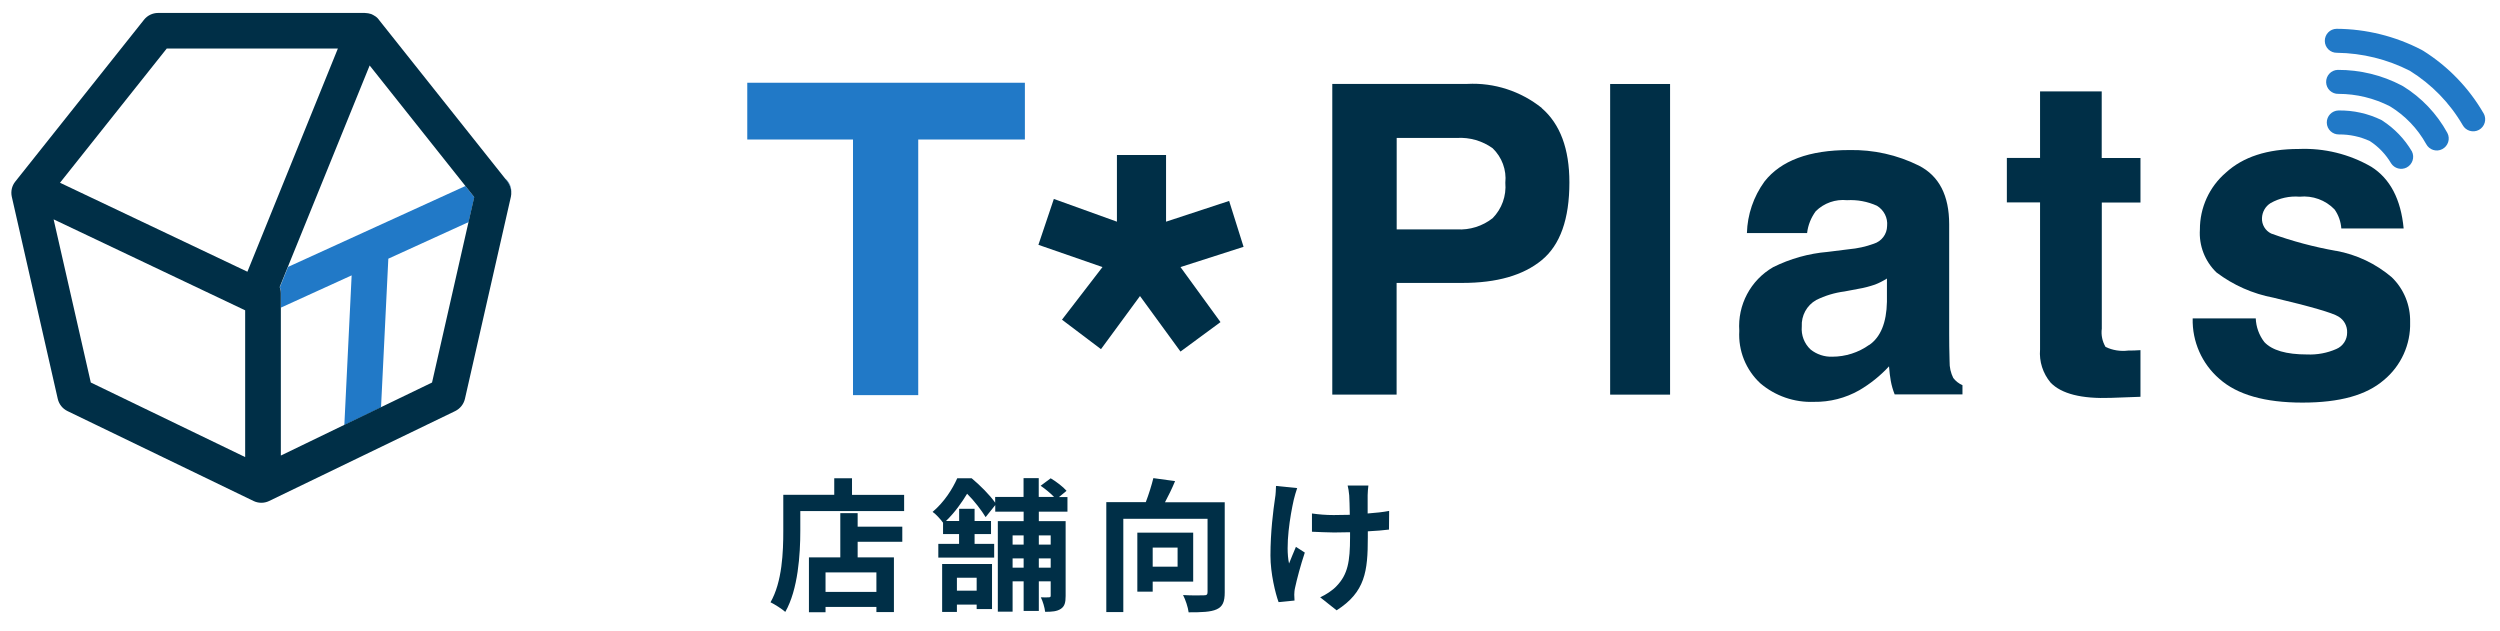 <?xml version="1.0" encoding="UTF-8"?><svg id="_イヤー_1" xmlns="http://www.w3.org/2000/svg" viewBox="0 0 301.23 76.05"><defs><style>.cls-1{fill:#002f47;}.cls-2{fill:#2179c7;}.cls-3{fill:none;}</style></defs><rect class="cls-3" x="138.89" y="65.98" width="3" height="2.3"/><rect class="cls-3" x="122.01" y="67.28" width="1.33" height="1.12"/><rect class="cls-3" x="115.3" y="69.61" width="2.38" height="1.56"/><rect class="cls-3" x="122.01" y="64.51" width="1.33" height="1.11"/><rect class="cls-3" x="125.17" y="67.28" width="1.43" height="1.12"/><rect class="cls-3" x="125.17" y="64.51" width="1.43" height="1.11"/><polygon class="cls-3" points="44.54 7.89 34.7 32.15 56.07 22.4 44.54 7.89"/><polygon class="cls-3" points="20.09 5.85 7.23 22.02 29.81 32.74 40.71 5.85 20.09 5.85"/><rect class="cls-3" x="99.47" y="68.97" width="6.13" height="2.35"/><polygon class="cls-3" points="10.94 46.09 29.55 55.08 29.55 37.39 6.46 26.43 10.94 46.09"/><polygon class="cls-3" points="33.85 37.04 33.85 54.89 41.48 51.2 42.36 33.16 33.85 37.04"/><polygon class="cls-3" points="46.77 31.15 45.9 49.07 52.06 46.09 56.47 26.73 46.77 31.15"/><path class="cls-3" d="M225.92,34.28c-.65,.23-1.31,.4-1.99,.51l-1.69,.32c-1.18,.15-2.33,.5-3.4,1.03-1.14,.65-1.81,1.88-1.74,3.19-.1,1.04,.3,2.07,1.07,2.78,.74,.58,1.66,.88,2.59,.86,1.6,0,3.16-.49,4.47-1.43,1.36-.95,2.07-2.68,2.12-5.2v-2.8c-.45,.29-.94,.53-1.44,.73Z"/><path class="cls-3" d="M179.85,17.86c-1.25-.9-2.76-1.34-4.29-1.24h-7.27v11.02h7.27c1.55,.1,3.08-.38,4.29-1.35,1.11-1.13,1.67-2.69,1.53-4.27,.16-1.55-.41-3.09-1.53-4.16Z"/><polygon class="cls-1" points="140.5 26.71 140.5 18.68 134.58 18.68 134.58 26.71 126.98 23.97 125.12 29.5 132.84 32.18 127.96 38.52 132.66 42.07 137.36 35.67 142.24 42.36 147.06 38.81 142.24 32.18 149.84 29.74 148.1 24.21 140.5 26.71"/><path class="cls-1" d="M253.24,11.01h-7.43v8.02h-4v5.36h4v17.72c-.12,1.44,.34,2.88,1.27,3.99,1.3,1.35,3.72,1.97,7.27,1.84l3.56-.13v-5.62c-.25,.02-.5,.03-.75,.04-.25,0-.49,.01-.72,.01-.94,.12-1.89-.03-2.74-.44-.39-.66-.55-1.44-.45-2.2v-15.2h4.66v-5.36h-4.67V11.01Z"/><path class="cls-1" d="M281.48,30.23c-2.66-.47-5.28-1.17-7.82-2.09-.71-.34-1.15-1.08-1.11-1.87,.03-.73,.41-1.41,1.04-1.8,1.06-.6,2.28-.87,3.49-.77,1.56-.16,3.12,.4,4.21,1.53,.48,.67,.76,1.47,.82,2.3h7.51c-.33-3.52-1.63-6-3.89-7.43-2.66-1.54-5.69-2.28-8.76-2.15-3.78,0-6.7,.95-8.78,2.86-1.99,1.71-3.13,4.22-3.12,6.85-.13,1.94,.61,3.83,2,5.17,2.02,1.53,4.38,2.57,6.87,3.04,4.51,1.07,7.12,1.83,7.82,2.27,.68,.4,1.08,1.14,1.05,1.93,.01,.86-.51,1.65-1.3,1.98-1.11,.49-2.31,.71-3.52,.66-2.51,0-4.23-.5-5.16-1.5-.63-.82-.99-1.82-1.03-2.85h-7.6c-.07,2.79,1.11,5.47,3.22,7.29,2.15,1.91,5.48,2.86,10,2.86s7.7-.9,9.81-2.71c2.07-1.71,3.25-4.29,3.17-6.98,.05-2.03-.75-4-2.21-5.41-1.92-1.64-4.24-2.74-6.72-3.19Z"/><path class="cls-1" d="M235.36,45.56c-.31-.62-.47-1.31-.45-2.01-.04-1.3-.05-2.41-.05-3.33v-13.2c0-3.47-1.22-5.83-3.66-7.07-2.6-1.29-5.47-1.93-8.38-1.87-4.83,0-8.24,1.27-10.22,3.8-1.31,1.81-2.05,3.97-2.11,6.2h7.25c.11-.96,.48-1.87,1.05-2.64,1-.98,2.37-1.46,3.76-1.32,1.24-.07,2.47,.16,3.6,.67,.85,.51,1.33,1.46,1.23,2.44-.01,.99-.67,1.85-1.61,2.14-.96,.35-1.96,.57-2.98,.66l-2.56,.32c-2.29,.19-4.53,.82-6.58,1.84-2.72,1.57-4.3,4.55-4.08,7.68-.14,2.38,.79,4.7,2.54,6.32,1.79,1.52,4.09,2.32,6.44,2.23,1.92,.03,3.81-.45,5.48-1.4,1.33-.78,2.54-1.75,3.58-2.88,.05,.65,.12,1.23,.21,1.74,.1,.56,.26,1.11,.47,1.64h8.17v-1.11c-.44-.19-.82-.49-1.11-.87Zm-10.13-4.01c-1.3,.93-2.86,1.43-4.47,1.43-.94,.03-1.86-.28-2.59-.86-.77-.71-1.16-1.74-1.07-2.78-.07-1.31,.6-2.55,1.74-3.19,1.07-.53,2.22-.88,3.4-1.03l1.69-.32c.68-.11,1.34-.29,1.99-.51,.5-.19,.98-.44,1.44-.73v2.8c-.05,2.52-.76,4.25-2.12,5.2Z"/><rect class="cls-1" x="194.01" y="10.12" width="7.22" height="37.43"/><path class="cls-1" d="M185.77,13.01c-2.54-2.03-5.73-3.07-8.97-2.9h-16.27V47.55h7.75v-13.46h7.93c4.14,0,7.32-.91,9.55-2.74s3.34-4.95,3.34-9.37c0-4.05-1.11-7.03-3.34-8.96Zm-5.92,13.28c-1.22,.96-2.75,1.44-4.29,1.35h-7.27v-11.02h7.27c1.53-.09,3.05,.35,4.29,1.24,1.12,1.08,1.69,2.61,1.53,4.16,.14,1.58-.42,3.14-1.53,4.27Z"/><polygon class="cls-2" points="123.49 9.97 90.04 9.97 90.04 16.81 102.78 16.81 102.78 47.61 110.64 47.61 110.64 16.81 123.49 16.81 123.49 9.97"/><path class="cls-2" d="M287.05,14.52l-.09-.05c-1.61-.79-3.39-1.19-5.19-1.16-.8,.02-1.43,.68-1.41,1.48s.68,1.43,1.48,1.41c1.28-.01,2.55,.26,3.71,.8,1.05,.68,1.92,1.6,2.56,2.68,.4,.62,1.2,.84,1.86,.51,.71-.36,1-1.23,.65-1.94-.88-1.5-2.11-2.78-3.57-3.72Z"/><path class="cls-2" d="M289.53,10.38l-.16-.09c-2.37-1.24-5.01-1.88-7.69-1.87-.8,.02-1.42,.69-1.4,1.49s.69,1.43,1.49,1.4c2.16,0,4.28,.52,6.2,1.5,1.82,1.11,3.32,2.67,4.36,4.54,.37,.71,1.24,.99,1.94,.62,.71-.37,.99-1.24,.62-1.95-1.27-2.32-3.12-4.27-5.37-5.65Z"/><path class="cls-2" d="M299.27,13.69c-1.77-3.08-4.28-5.68-7.29-7.57l-.21-.12c-3.16-1.64-6.67-2.51-10.23-2.53-.8,.01-1.43,.67-1.42,1.47,.01,.8,.67,1.44,1.47,1.42,3.05,.04,6.06,.78,8.78,2.17,2.62,1.63,4.81,3.87,6.36,6.54,.38,.7,1.26,.96,1.96,.58,.7-.38,.96-1.26,.58-1.97Z"/><path class="cls-1" d="M103.34,61.83h-2.09v5.33h-3.78v6.61h2v-.64h6.13v.62h2.11v-6.59h-4.37v-1.88h5.38v-1.82h-5.38v-1.63Zm2.26,7.14v2.35h-6.13v-2.35h6.13Z"/><path class="cls-1" d="M102.66,57.63h-2.14v1.99h-6.14v4.36c0,2.49-.12,6.12-1.54,8.59,.48,.23,1.4,.81,1.78,1.16,1.55-2.7,1.81-6.97,1.81-9.75v-2.4h12.51v-1.95h-6.28v-1.99Z"/><path class="cls-1" d="M113.52,73.73h1.78v-.88h2.38v.54h1.85v-5.43h-6.01v5.78Zm1.78-4.12h2.38v1.56h-2.38v-1.56Z"/><path class="cls-1" d="M128.5,59.13c-.4-.47-1.24-1.11-1.9-1.5l-1.21,.9c.55,.38,1.19,.9,1.62,1.35h-1.85v-2.27h-1.83v2.27h-3.42v.69c-.64-.92-1.83-2.11-2.83-2.94h-1.74c-.57,1.28-1.55,2.85-2.97,4.05,.4,.26,.95,.88,1.26,1.3v1.37h1.93v1.18h-2.5v1.66h6.73v-1.66h-2.36v-1.18h1.98v-1.57h-1.98v-1.47h-1.86v1.47h-1.59c1.12-1.09,1.93-2.27,2.55-3.29,.86,.85,1.76,2.04,2.23,2.82l1.16-1.45v.79h3.42v1.14h-3.11v10.91h1.78v-3.65h1.33v3.56h1.83v-3.56h1.43v1.71c0,.16-.05,.21-.21,.21-.14,.02-.57,.02-.98,0,.24,.47,.47,1.25,.52,1.75,.83,0,1.42-.05,1.88-.35,.48-.31,.59-.78,.59-1.57v-9.01h-3.23v-1.14h3.45v-1.76h-1.02l.9-.74Zm-5.16,9.27h-1.33v-1.12h1.33v1.12Zm0-2.78h-1.33v-1.11h1.33v1.11Zm3.26,2.78h-1.43v-1.12h1.43v1.12Zm0-3.89v1.11h-1.43v-1.11h1.43Z"/><path class="cls-1" d="M143.77,64.18h-6.73v7.11h1.85v-1.21h4.88v-5.9Zm-1.88,4.1h-3v-2.3h3v2.3Z"/><path class="cls-1" d="M141.58,57.97l-2.61-.36c-.21,.86-.55,1.95-.91,2.89h-4.76v13.25h2.05v-11.24h10.15v8.82c0,.31-.1,.4-.43,.4-.34,.02-1.5,.03-2.52-.03,.29,.55,.6,1.49,.67,2.08,1.55,0,2.66-.03,3.38-.36,.73-.33,.97-.92,.97-2.04v-10.86h-7.2c.41-.76,.85-1.66,1.21-2.53Z"/><path class="cls-1" d="M164.79,59.68c.02-.38,.03-.8,.09-1.18h-2.5c.07,.28,.16,.76,.19,1.19,.03,.47,.05,1.37,.07,2.34-.66,.02-1.33,.03-1.95,.03-.92,0-1.76-.07-2.61-.19v2.2c.85,.03,1.92,.09,2.66,.09,.64,0,1.28-.02,1.93-.03v.62c0,2.92-.28,4.46-1.6,5.84-.48,.54-1.35,1.09-2,1.38l1.98,1.57c3.45-2.2,3.76-4.7,3.76-8.79v-.73c.97-.05,1.86-.12,2.55-.21l.02-2.25c-.71,.14-1.62,.24-2.59,.31v-2.21Z"/><path class="cls-1" d="M155.32,67.9c-.47-2.14,.14-5.78,.57-7.69,.09-.36,.26-.99,.41-1.4l-2.55-.26c-.02,.43-.03,1.02-.12,1.5-.21,1.4-.55,4.06-.55,6.9,0,2.14,.6,4.57,.98,5.6l1.92-.19c-.02-.24-.03-.54-.03-.71,0-.21,.03-.59,.1-.85,.21-.99,.67-2.73,1.17-4.22l-1.07-.69c-.29,.64-.6,1.47-.83,2.01Z"/><path class="cls-2" d="M56.47,26.73l.68-2.97-1.07-1.35-21.37,9.75-.99,2.44c.09,.23,.14,.48,.14,.75v1.71l8.51-3.88-.88,18.04,4.42-2.13,.88-17.92,9.69-4.42Z"/><path class="cls-2" d="M61.61,23.1c0-.3-.05-.6-.19-.89-.14-.29-.33-.52-.57-.71l.3,.37c.28,.35,.43,.78,.45,1.22Z"/><path class="cls-1" d="M61.16,21.88l-.3-.37L45.73,2.48s-.06-.08-.09-.12h0c-.09-.12-.19-.23-.31-.32-.03-.02-.05-.04-.08-.06-.09-.06-.18-.12-.28-.17-.05-.03-.1-.05-.16-.08-.03-.01-.06-.03-.09-.04-.05-.02-.11-.03-.16-.04-.07-.02-.13-.04-.2-.05-.1-.02-.2-.03-.31-.03-.04,0-.07-.01-.11-.01H19.05c-.66,0-1.28,.3-1.69,.81L1.84,21.88c-.41,.51-.56,1.18-.42,1.82l5.54,24.36c.15,.64,.57,1.18,1.17,1.47l22.43,10.84c.29,.14,.61,.21,.93,.21,.32,0,.64-.07,.93-.21l22.43-10.84c.59-.29,1.02-.83,1.17-1.47l5.54-24.36c.05-.2,.05-.4,.04-.6-.03-.44-.18-.87-.45-1.22ZM29.55,55.08l-18.61-8.99L6.46,26.43l23.08,10.96v17.69ZM7.23,22.02L20.09,5.85h20.62l-10.9,26.89L7.23,22.02Zm44.83,24.07l-6.17,2.98-4.42,2.13-7.63,3.69v-19.56c0-.26-.05-.51-.14-.75l.99-2.44L44.54,7.89l11.53,14.51,1.07,1.35-.68,2.97-4.4,19.36Z"/></svg>